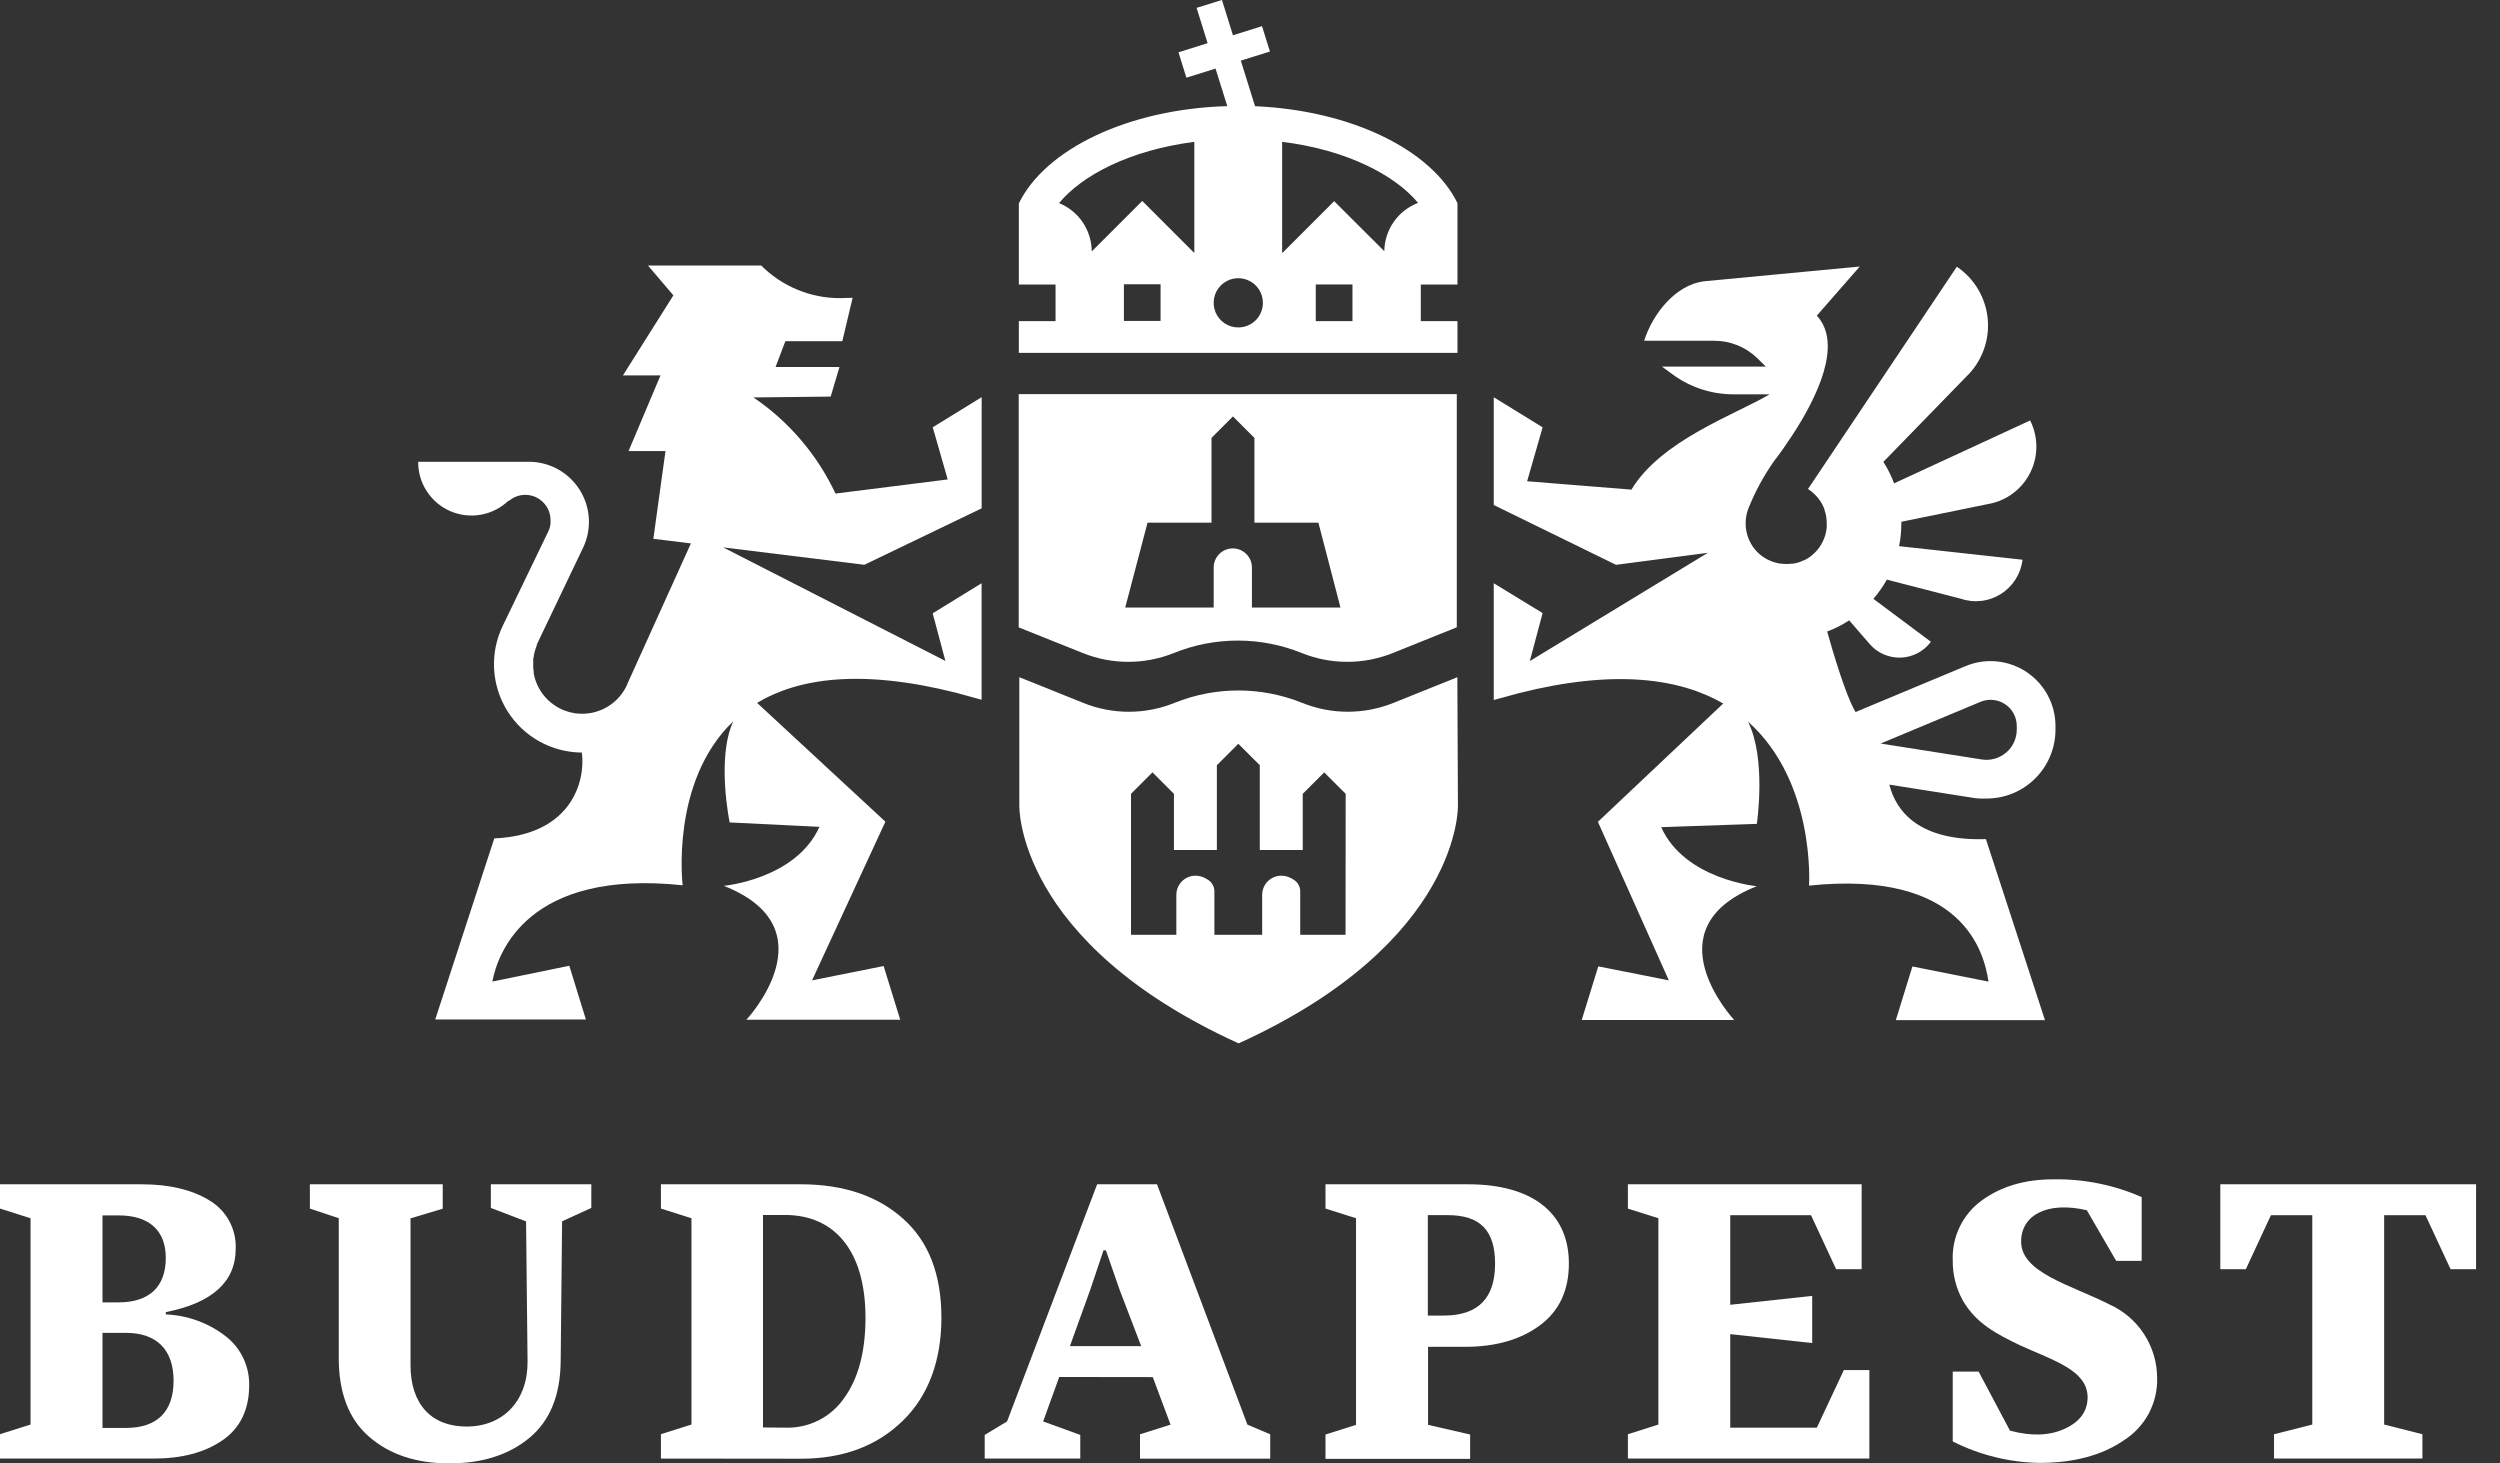 <svg width="82" height="48" viewBox="0 0 82 48" fill="none" xmlns="http://www.w3.org/2000/svg">
<rect x="0" y="0" width="82" height="48" fill="#333333" stroke="none"/>
<path d="M33.414 20.579L35.512 21.418C36.472 21.805 37.545 21.805 38.505 21.418C39.848 20.875 41.351 20.875 42.694 21.418C43.654 21.805 44.727 21.805 45.687 21.418L47.783 20.575V12.928H33.414V20.579ZM37.639 17.144H39.737V14.363L40.441 13.659L41.145 14.363V17.144H43.244L43.967 19.926H41.063V18.614C41.063 18.448 40.997 18.289 40.879 18.171C40.762 18.054 40.602 17.988 40.436 17.988C40.27 17.988 40.11 18.054 39.993 18.171C39.875 18.289 39.809 18.448 39.809 18.614V19.926H36.908L37.639 17.144Z" fill="white"/>
<path d="M47.801 22.212L45.705 23.055C44.745 23.442 43.672 23.442 42.712 23.055C41.368 22.512 39.866 22.512 38.523 23.055C37.563 23.443 36.49 23.443 35.53 23.055L33.434 22.212V26.425C33.434 26.425 33.309 30.894 40.626 34.223C47.945 30.894 47.82 26.425 47.82 26.425L47.801 22.212ZM44.134 30.662H42.647V29.243C42.648 29.173 42.633 29.104 42.602 29.041C42.572 28.978 42.527 28.923 42.471 28.88C41.959 28.502 41.399 28.861 41.399 29.35V30.662H39.832V29.243C39.833 29.173 39.818 29.104 39.787 29.041C39.757 28.978 39.712 28.923 39.656 28.88C39.144 28.502 38.584 28.861 38.584 29.35V30.662H37.097V26.038L37.801 25.333L38.505 26.038V27.881H39.913V25.099L40.617 24.395L41.321 25.099V27.881H42.73V26.038L43.434 25.333L44.138 26.038L44.134 30.662Z" fill="white"/>
<path d="M41.166 3.484L40.698 1.988L41.654 1.691L41.394 0.858L40.441 1.157L40.08 -0.001L39.248 0.258L39.61 1.416L38.654 1.715L38.913 2.548L39.869 2.249L40.255 3.481C37.009 3.574 34.285 4.889 33.418 6.672V9.332H34.622V10.534H33.418V11.575H47.805V10.534H46.602V9.332H47.805V6.662C46.954 4.919 44.331 3.62 41.166 3.484ZM38.067 10.526H36.864V9.323H38.067V10.526ZM39.174 8.283H39.158L37.466 6.591L35.81 8.246C35.807 7.906 35.704 7.574 35.514 7.292C35.323 7.01 35.053 6.791 34.738 6.662C35.484 5.753 37.06 4.923 39.174 4.653V8.283ZM40.617 10.74C40.457 10.741 40.301 10.694 40.168 10.605C40.035 10.517 39.931 10.39 39.87 10.243C39.808 10.095 39.792 9.933 39.823 9.776C39.854 9.619 39.931 9.475 40.044 9.362C40.157 9.249 40.3 9.171 40.457 9.14C40.614 9.109 40.777 9.125 40.924 9.186C41.072 9.247 41.198 9.35 41.287 9.483C41.376 9.616 41.423 9.773 41.423 9.932C41.423 10.146 41.339 10.352 41.188 10.503C41.036 10.655 40.831 10.74 40.617 10.74ZM44.361 10.533H43.157V9.33H44.361V10.533ZM45.418 8.253L43.761 6.598L42.069 8.29H42.054V4.652C44.175 4.914 45.759 5.745 46.513 6.655C46.188 6.778 45.909 6.997 45.711 7.282C45.514 7.568 45.407 7.906 45.405 8.253H45.418Z" fill="white"/>
<path d="M65.158 26.192C65.455 26.193 65.749 26.134 66.024 26.021C66.298 25.907 66.548 25.74 66.758 25.53C66.968 25.32 67.134 25.071 67.248 24.796C67.362 24.522 67.42 24.227 67.42 23.93V23.812C67.419 23.462 67.333 23.117 67.167 22.808C67.001 22.499 66.762 22.236 66.471 22.042C66.179 21.848 65.844 21.728 65.495 21.694C65.146 21.66 64.795 21.713 64.471 21.848L60.861 23.355C60.532 22.805 60.093 21.29 59.931 20.714C60.184 20.619 60.427 20.496 60.653 20.348L61.329 21.128C61.455 21.273 61.613 21.389 61.789 21.465C61.966 21.541 62.158 21.577 62.35 21.57C62.542 21.562 62.731 21.512 62.901 21.422C63.071 21.332 63.219 21.205 63.334 21.05L61.447 19.642C61.615 19.448 61.763 19.236 61.889 19.012L64.299 19.634C64.517 19.71 64.749 19.736 64.978 19.71C65.208 19.685 65.429 19.608 65.624 19.486C65.82 19.363 65.986 19.199 66.11 19.004C66.233 18.809 66.312 18.588 66.339 18.359L62.29 17.914C62.339 17.671 62.364 17.424 62.364 17.176C62.364 17.155 62.364 17.136 62.364 17.114L65.357 16.502C65.633 16.431 65.891 16.299 66.109 16.115C66.328 15.932 66.503 15.701 66.621 15.441C66.74 15.181 66.798 14.898 66.792 14.613C66.787 14.327 66.717 14.046 66.589 13.791L62.126 15.854C62.035 15.607 61.917 15.371 61.774 15.15L64.476 12.372C64.73 12.133 64.927 11.839 65.052 11.513C65.178 11.188 65.228 10.838 65.2 10.49C65.172 10.142 65.066 9.805 64.89 9.503C64.715 9.202 64.473 8.944 64.184 8.748L59.303 16.039C59.347 16.067 59.389 16.099 59.43 16.131L59.47 16.167L59.542 16.234L59.59 16.287L59.643 16.349L59.69 16.414L59.729 16.472L59.773 16.549L59.798 16.601C59.812 16.63 59.828 16.662 59.84 16.694C59.839 16.701 59.839 16.708 59.84 16.715C59.871 16.802 59.894 16.891 59.907 16.982V17.009C59.914 17.064 59.917 17.12 59.917 17.176C59.917 17.217 59.917 17.258 59.917 17.297C59.911 17.357 59.902 17.416 59.889 17.474L59.873 17.535C59.842 17.646 59.797 17.753 59.739 17.852L59.729 17.87C59.666 17.975 59.588 18.071 59.498 18.155L59.477 18.174C59.433 18.214 59.387 18.251 59.338 18.285C59.288 18.318 59.237 18.348 59.183 18.375H59.166L59.15 18.384C59.097 18.409 59.043 18.43 58.988 18.449C58.93 18.466 58.871 18.479 58.812 18.489H58.768C58.66 18.503 58.55 18.503 58.442 18.489H58.425C58.384 18.489 58.343 18.479 58.305 18.47C58.2 18.448 58.098 18.412 58.002 18.364L57.96 18.345C57.914 18.32 57.872 18.294 57.83 18.266C57.787 18.238 57.768 18.22 57.738 18.197C57.688 18.157 57.641 18.112 57.599 18.063L57.555 18.012C57.362 17.773 57.257 17.475 57.257 17.167C57.257 17.108 57.261 17.049 57.27 16.991V16.972C57.282 16.883 57.304 16.795 57.335 16.71C57.558 16.141 57.85 15.602 58.203 15.104C58.379 14.882 58.579 14.594 58.794 14.266C59.588 13.05 60.456 11.288 59.592 10.353L61 8.742L55.881 9.227C54.955 9.352 54.214 10.283 53.927 11.177H56.233C56.759 11.177 57.265 11.383 57.641 11.751L57.919 12.024H54.511L54.872 12.288C55.448 12.708 56.143 12.934 56.856 12.934H58.044C56.879 13.617 54.489 14.442 53.51 16.06L50.09 15.785L50.598 14.016L48.995 13.029V16.564L53.005 18.526L56.018 18.132L50.178 21.683L50.598 20.109L48.995 19.13V22.96L49.833 22.732C52.99 21.938 55.103 22.258 56.522 23.075L52.411 26.956L54.738 32.156L52.424 31.697L51.88 33.457H56.883C56.883 33.457 54.08 30.465 57.624 29.067C57.624 29.067 55.261 28.852 54.487 27.131L57.624 27.023C57.624 27.023 57.946 24.881 57.333 23.668C59.562 25.652 59.336 29.048 59.336 29.048C64.411 28.52 65.08 31.252 65.223 32.197L62.727 31.7L62.183 33.461H67.075L65.138 27.523C62.978 27.592 62.199 26.643 61.97 25.736L64.786 26.18C64.909 26.195 65.034 26.199 65.158 26.192ZM61.685 24.388L64.96 23.02C65.091 22.966 65.233 22.944 65.374 22.958C65.514 22.971 65.65 23.02 65.767 23.098C65.885 23.176 65.982 23.282 66.049 23.407C66.115 23.532 66.15 23.671 66.15 23.812V23.93C66.15 24.074 66.119 24.215 66.059 24.346C65.999 24.476 65.911 24.591 65.802 24.684C65.693 24.777 65.565 24.846 65.427 24.885C65.289 24.924 65.144 24.933 65.003 24.911L61.685 24.388Z" fill="white"/>
<path d="M28.352 18.524L32.198 16.674V13.027L30.594 14.015L31.085 15.726L27.404 16.189C26.807 14.915 25.877 13.826 24.713 13.036L27.246 13.008L27.535 12.038H25.438L25.76 11.191H27.628L27.966 9.767C27.889 9.767 27.63 9.779 27.552 9.779C27.072 9.78 26.597 9.685 26.154 9.502C25.71 9.318 25.307 9.049 24.968 8.709H21.254L22.087 9.688L20.432 12.314H21.664L20.617 14.794H21.828L21.43 17.672L22.662 17.824L20.599 22.383C20.576 22.443 20.55 22.502 20.52 22.559C20.382 22.816 20.178 23.03 19.928 23.18C19.678 23.331 19.392 23.41 19.101 23.411H19.089C19.045 23.411 19.001 23.411 18.957 23.402H18.922C18.886 23.402 18.851 23.397 18.816 23.386L18.73 23.369C18.702 23.363 18.674 23.356 18.647 23.348L18.536 23.311C18.517 23.305 18.498 23.298 18.48 23.29C18.424 23.267 18.369 23.241 18.316 23.212L18.295 23.2C18.247 23.173 18.2 23.143 18.156 23.11L18.126 23.087C18.081 23.054 18.037 23.018 17.996 22.98L17.983 22.969C17.735 22.733 17.568 22.425 17.506 22.089C17.506 22.075 17.506 22.061 17.506 22.047C17.506 22.003 17.494 21.961 17.49 21.917C17.487 21.873 17.49 21.858 17.49 21.83C17.49 21.802 17.49 21.804 17.49 21.79C17.49 21.776 17.49 21.758 17.49 21.742C17.489 21.708 17.489 21.673 17.49 21.639C17.49 21.616 17.49 21.594 17.499 21.573C17.517 21.436 17.553 21.302 17.605 21.174C17.605 21.174 17.605 21.161 17.605 21.154C17.605 21.147 17.624 21.105 17.635 21.082L19.126 17.963C19.269 17.663 19.333 17.331 19.314 17C19.294 16.668 19.191 16.347 19.013 16.066C18.836 15.784 18.59 15.553 18.3 15.392C18.009 15.231 17.682 15.147 17.35 15.146H13.716C13.714 15.491 13.812 15.828 14.001 16.116C14.189 16.404 14.457 16.631 14.773 16.767C15.089 16.903 15.438 16.943 15.777 16.882C16.116 16.82 16.429 16.661 16.677 16.423H16.702C16.85 16.298 17.037 16.23 17.23 16.231C17.449 16.231 17.659 16.318 17.814 16.473C17.969 16.627 18.057 16.837 18.057 17.056C18.057 17.056 18.057 17.056 18.057 17.067C18.066 17.188 18.043 17.309 17.99 17.419L16.485 20.538C16.275 20.979 16.179 21.465 16.207 21.953C16.235 22.44 16.386 22.912 16.645 23.326C16.905 23.739 17.265 24.081 17.691 24.318C18.117 24.555 18.597 24.681 19.085 24.684C19.21 25.62 18.751 27.389 16.212 27.5L14.276 33.438H19.217L18.673 31.677L16.149 32.195C16.325 31.259 17.302 28.498 22.391 29.037C22.391 29.037 21.976 25.641 24.051 23.659C23.493 24.862 23.933 26.976 23.933 26.976L26.878 27.12C26.105 28.84 23.741 29.056 23.741 29.056C27.287 30.454 24.482 33.447 24.482 33.447H29.527L28.983 31.686L26.635 32.156L29.041 26.951L24.833 23.055C26.172 22.249 28.221 21.934 31.346 22.719L32.196 22.952V19.13L30.592 20.117L31.009 21.679L23.718 17.954L28.346 18.524H28.352Z" fill="white"/>
<path d="M5.438 43.037V43.112C6.162 43.142 6.858 43.399 7.427 43.848C7.664 44.038 7.855 44.279 7.984 44.554C8.113 44.828 8.178 45.129 8.173 45.432C8.173 46.23 7.883 46.841 7.293 47.244C6.703 47.647 5.96 47.841 5.036 47.841H0V47.041L1.002 46.725V39.958L0 39.641V38.845H4.651C5.55 38.845 6.298 39.022 6.869 39.373C7.142 39.535 7.366 39.768 7.518 40.047C7.67 40.326 7.744 40.641 7.731 40.958C7.731 42.035 6.971 42.734 5.443 43.037H5.438ZM3.89 42.718C4.892 42.718 5.438 42.209 5.438 41.259C5.438 40.359 4.892 39.865 3.89 39.865H3.362V42.718H3.89ZM3.362 43.718V46.836H4.135C5.149 46.836 5.693 46.307 5.693 45.288C5.693 44.269 5.137 43.718 4.135 43.718H3.362Z" fill="white"/>
<path d="M10.164 39.641V38.845H14.521V39.645L13.465 39.962V44.778C13.465 46.057 14.149 46.791 15.302 46.791C16.519 46.791 17.316 45.931 17.304 44.651L17.255 40.062L16.1 39.62V38.845H19.395V39.62L18.437 40.058L18.39 44.654C18.379 45.769 18.037 46.605 17.364 47.163C16.69 47.72 15.816 47.999 14.741 47.999C13.651 47.999 12.776 47.709 12.1 47.119C11.424 46.529 11.111 45.661 11.111 44.533V39.958L10.164 39.641Z" fill="white"/>
<path d="M21.678 47.841V47.041L22.68 46.725V39.958L21.678 39.641V38.845H26.265C27.674 38.845 28.786 39.227 29.622 39.974C30.459 40.72 30.878 41.799 30.878 43.218C30.878 44.637 30.448 45.792 29.598 46.614C28.747 47.436 27.647 47.846 26.265 47.846L21.678 47.841ZM25.759 46.827C26.135 46.84 26.508 46.758 26.845 46.59C27.181 46.422 27.47 46.171 27.684 45.862C28.154 45.218 28.388 44.331 28.388 43.222C28.388 41.042 27.387 39.851 25.748 39.851H25.026V46.821L25.759 46.827Z" fill="white"/>
<path d="M34.743 45.165L34.215 46.623L35.433 47.066V47.841H32.298V47.066L33.032 46.623L35.986 38.845H37.95L40.915 46.728L41.663 47.045V47.844H37.392V47.045L38.394 46.728L37.811 45.169L34.743 45.165ZM37.431 44.153L36.727 42.315L36.273 41.011H36.195L35.752 42.327L35.093 44.153H37.431Z" fill="white"/>
<path d="M44.478 39.958L43.476 39.641V38.845H48.164C50.155 38.845 51.459 39.708 51.459 41.444C51.459 42.324 51.142 43.003 50.508 43.471C49.875 43.94 49.063 44.176 48.044 44.176H46.84V46.735L48.22 47.052V47.851H43.476V47.052L44.478 46.735V39.958ZM47.354 43.151C48.481 43.151 49.039 42.581 49.039 41.452C49.039 40.35 48.544 39.856 47.479 39.856H46.833V43.151H47.354Z" fill="white"/>
<path d="M53.395 47.043L54.395 46.725V39.958L53.395 39.643V38.844H61.062V41.63H60.225L59.401 39.858H56.752V42.797L59.44 42.505V44.052L56.752 43.76V46.827H59.592L60.479 44.938H61.315V47.841H53.395V47.043Z" fill="white"/>
<path d="M64.05 44.989H64.899L65.927 46.925C66.631 47.115 67.231 47.091 67.726 46.862C68.221 46.633 68.474 46.291 68.474 45.823C68.46 44.943 67.37 44.632 66.254 44.125C65.496 43.758 64.823 43.42 64.38 42.655C64.157 42.252 64.044 41.798 64.05 41.338C64.035 40.961 64.113 40.586 64.276 40.245C64.439 39.905 64.683 39.61 64.987 39.386C65.621 38.918 66.407 38.682 67.344 38.682C68.342 38.664 69.333 38.863 70.247 39.264V41.356H69.411L68.448 39.696C67.143 39.391 66.293 39.861 66.293 40.722C66.293 41.748 67.914 42.141 69.169 42.776C69.639 42.983 70.039 43.321 70.32 43.751C70.602 44.18 70.752 44.682 70.754 45.195C70.765 45.604 70.669 46.008 70.476 46.368C70.282 46.729 69.998 47.032 69.652 47.249C68.93 47.742 68.004 47.983 66.89 47.983C65.902 47.966 64.931 47.725 64.05 47.279V44.989Z" fill="white"/>
<path d="M81.215 38.844V41.63H80.379L79.555 39.858H78.2V46.725L79.455 47.043V47.841H74.588V47.043L75.843 46.725V39.858H74.487L73.663 41.63H72.826V38.844H81.215Z" fill="white"/>
</svg>
